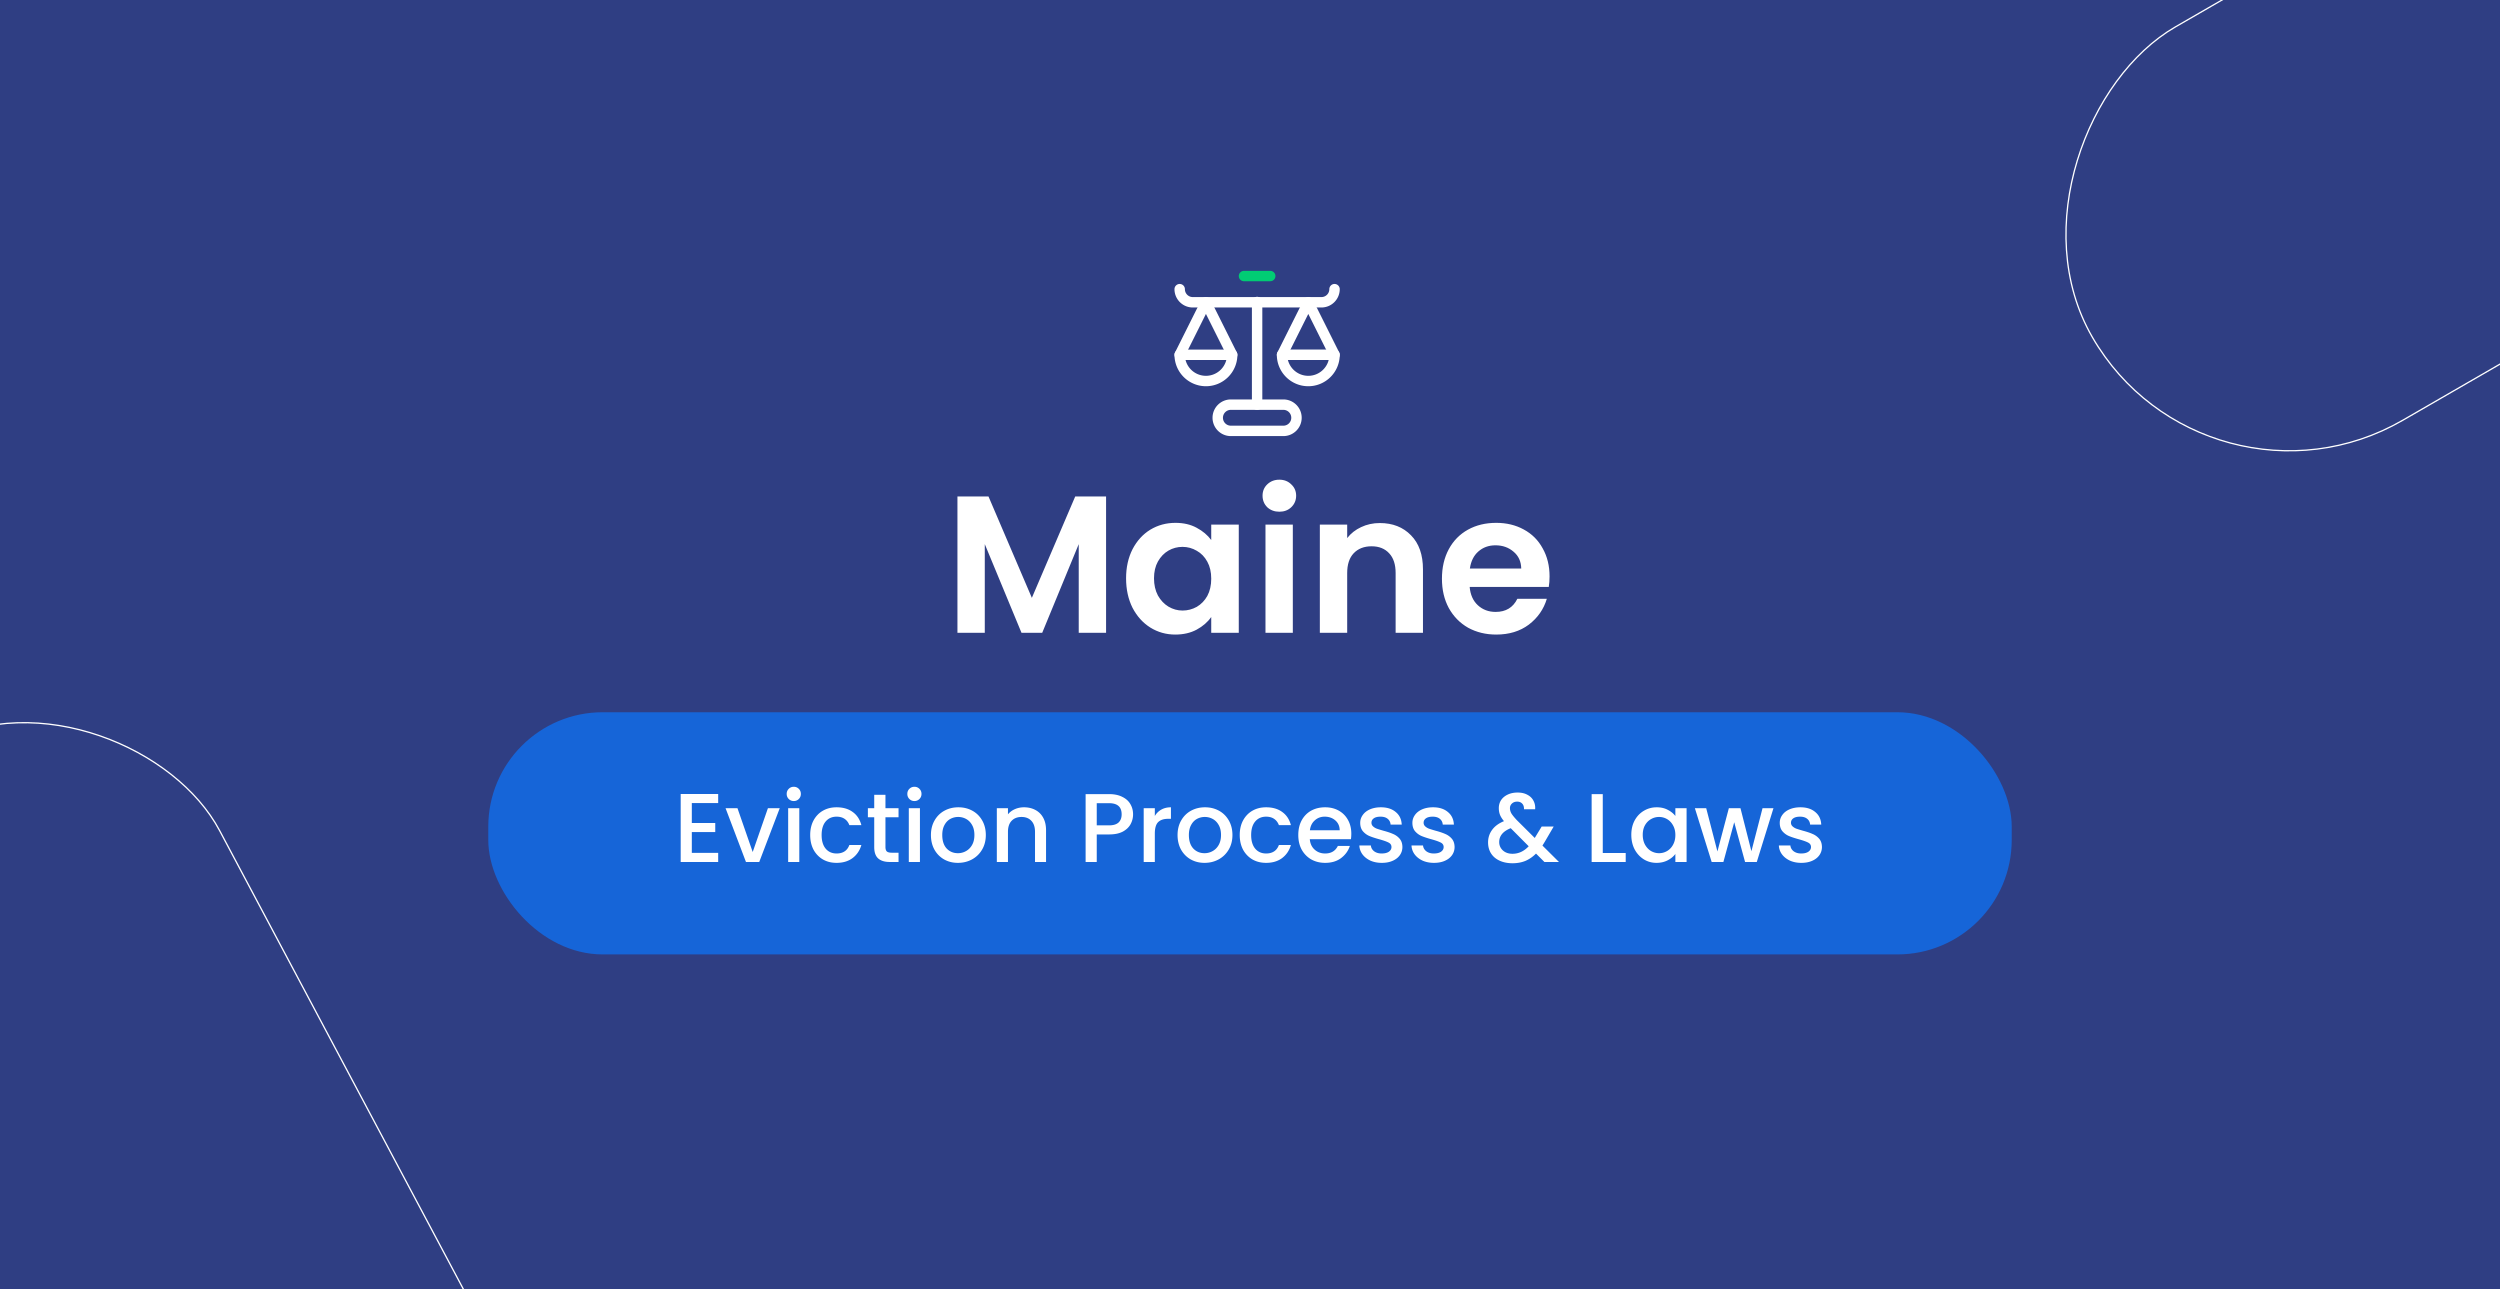 <svg xmlns="http://www.w3.org/2000/svg" width="1920" height="990" fill="none" xmlns:v="https://vecta.io/nano"><rect width="100%" height="100%" fill="#808080" stroke="none"/><style><![CDATA[.B{stroke-linejoin:round}.C{stroke-linecap:round}.D{stroke-miterlimit:10}]]></style><g clip-path="url(#A)"><path d="M1920 0H0V990H1920V0Z" fill="#2f3e83"/><g stroke="#fff"><rect x="507.453" y="1275.25" width="322.069" height="882.868" rx="161.035" transform="rotate(152.007 507.453 1275.25)"/><rect x="1694.15" y="410.036" width="348.93" height="722.337" rx="174.465" transform="rotate(240 1694.15 410.036)"/></g><rect x="375" y="547" width="1170" height="186" rx="87.888" fill="#1665d8"/><path d="M531.316 616.775v15.3h18v6.975h-18v15.975h20.25V662h-28.8v-52.2h28.8v6.975h-20.25zm46.756 37.575l11.7-33.675h9.075L583.097 662h-10.2l-15.675-41.325h9.15l11.7 33.675zm31.588-39.15c-1.55 0-2.85-.525-3.9-1.575s-1.575-2.35-1.575-3.9.525-2.85 1.575-3.9 2.35-1.575 3.9-1.575c1.5 0 2.775.525 3.825 1.575s1.575 2.35 1.575 3.9-.525 2.85-1.575 3.9-2.325 1.575-3.825 1.575zm4.2 5.475V662h-8.55v-41.325h8.55zm8.375 20.625c0-4.25.85-7.975 2.55-11.175 1.75-3.25 4.15-5.75 7.2-7.5s6.55-2.625 10.5-2.625c5 0 9.125 1.2 12.375 3.6 3.3 2.35 5.525 5.725 6.675 10.125h-9.225c-.75-2.05-1.95-3.65-3.6-4.8s-3.725-1.725-6.225-1.725c-3.5 0-6.3 1.25-8.4 3.75-2.05 2.45-3.075 5.9-3.075 10.35s1.025 7.925 3.075 10.425c2.1 2.5 4.9 3.75 8.4 3.75 4.95 0 8.225-2.175 9.825-6.525h9.225c-1.2 4.2-3.45 7.55-6.75 10.05-3.3 2.45-7.4 3.675-12.3 3.675-3.95 0-7.45-.875-10.5-2.625-3.05-1.8-5.45-4.3-7.2-7.5-1.7-3.25-2.55-7-2.55-11.25zm57.796-13.65v22.875c0 1.55.35 2.675 1.05 3.375.75.65 2 .975 3.75.975h5.25V662h-6.75c-3.85 0-6.8-.9-8.85-2.7s-3.075-4.725-3.075-8.775V627.65h-4.875v-6.975h4.875V610.4h8.625v10.275h10.05v6.975h-10.05zm22.28-12.45c-1.55 0-2.85-.525-3.9-1.575s-1.575-2.35-1.575-3.9.525-2.85 1.575-3.9 2.35-1.575 3.9-1.575c1.5 0 2.775.525 3.825 1.575s1.575 2.35 1.575 3.9-.525 2.85-1.575 3.9-2.325 1.575-3.825 1.575zm4.2 5.475V662h-8.55v-41.325h8.55zm29.151 42c-3.9 0-7.425-.875-10.575-2.625-3.15-1.8-5.625-4.3-7.425-7.5-1.8-3.25-2.7-7-2.7-11.25 0-4.2.925-7.925 2.775-11.175s4.375-5.75 7.575-7.5S732.087 620 736.037 620s7.525.875 10.725 2.625 5.725 4.25 7.575 7.5 2.775 6.975 2.775 11.175-.95 7.925-2.85 11.175-4.5 5.775-7.8 7.575c-3.25 1.75-6.85 2.625-10.8 2.625zm0-7.425a12.51 12.51 0 0 0 6.15-1.575c1.95-1.05 3.525-2.625 4.725-4.725s1.8-4.65 1.8-7.65-.575-5.525-1.725-7.575c-1.15-2.1-2.675-3.675-4.575-4.725a12.51 12.51 0 0 0-6.15-1.575 12.51 12.51 0 0 0-6.15 1.575c-1.85 1.05-3.325 2.625-4.425 4.725-1.1 2.05-1.65 4.575-1.65 7.575 0 4.45 1.125 7.9 3.375 10.35 2.3 2.4 5.175 3.6 8.625 3.6zM786.414 620c3.25 0 6.15.675 8.7 2.025 2.6 1.35 4.625 3.35 6.075 6s2.175 5.85 2.175 9.6V662h-8.475v-23.1c0-3.7-.925-6.525-2.775-8.475-1.85-2-4.375-3-7.575-3s-5.75 1-7.65 3c-1.85 1.95-2.775 4.775-2.775 8.475V662h-8.55v-41.325h8.55v4.725c1.4-1.7 3.175-3.025 5.325-3.975 2.2-.95 4.525-1.425 6.975-1.425zm83.788 5.4c0 2.65-.625 5.15-1.875 7.5s-3.25 4.275-6 5.775c-2.75 1.45-6.275 2.175-10.575 2.175h-9.45V662h-8.55v-52.125h18c4 0 7.375.7 10.125 2.1 2.8 1.35 4.875 3.2 6.225 5.55 1.4 2.35 2.1 4.975 2.1 7.875zm-18.45 8.475c3.25 0 5.675-.725 7.275-2.175 1.6-1.5 2.4-3.6 2.4-6.3 0-5.7-3.225-8.55-9.675-8.55h-9.45v17.025h9.45zm35.155-7.2c1.25-2.1 2.9-3.725 4.95-4.875 2.1-1.2 4.575-1.8 7.425-1.8v8.85h-2.175c-3.35 0-5.9.85-7.65 2.55-1.7 1.7-2.55 4.65-2.55 8.85V662h-8.55v-41.325h8.55v6zm38.159 36c-3.9 0-7.425-.875-10.575-2.625-3.15-1.8-5.625-4.3-7.425-7.5-1.8-3.25-2.7-7-2.7-11.25 0-4.2.925-7.925 2.775-11.175s4.375-5.75 7.575-7.5S921.491 620 925.441 620s7.525.875 10.725 2.625 5.725 4.25 7.575 7.5 2.775 6.975 2.775 11.175-.95 7.925-2.85 11.175-4.5 5.775-7.8 7.575c-3.25 1.75-6.85 2.625-10.8 2.625zm0-7.425a12.51 12.51 0 0 0 6.15-1.575c1.95-1.05 3.525-2.625 4.725-4.725s1.8-4.65 1.8-7.65-.575-5.525-1.725-7.575c-1.15-2.1-2.675-3.675-4.575-4.725a12.51 12.51 0 0 0-6.15-1.575 12.51 12.51 0 0 0-6.15 1.575c-1.85 1.05-3.325 2.625-4.425 4.725-1.1 2.05-1.65 4.575-1.65 7.575 0 4.45 1.125 7.9 3.375 10.35 2.3 2.4 5.175 3.6 8.625 3.6zm27.052-13.95c0-4.25.85-7.975 2.55-11.175 1.75-3.25 4.15-5.75 7.2-7.5s6.55-2.625 10.5-2.625c5 0 9.125 1.2 12.375 3.6 3.3 2.35 5.525 5.725 6.675 10.125h-9.225c-.75-2.05-1.95-3.65-3.6-4.8s-3.725-1.725-6.225-1.725c-3.5 0-6.3 1.25-8.4 3.75-2.05 2.45-3.075 5.9-3.075 10.35s1.025 7.925 3.075 10.425c2.1 2.5 4.9 3.75 8.4 3.75 4.95 0 8.225-2.175 9.825-6.525h9.225c-1.2 4.2-3.45 7.55-6.75 10.05-3.3 2.45-7.4 3.675-12.3 3.675-3.95 0-7.45-.875-10.5-2.625-3.05-1.8-5.45-4.3-7.2-7.5-1.7-3.25-2.55-7-2.55-11.25zm85.692-.975c0 1.55-.1 2.95-.3 4.2h-31.57c.25 3.3 1.47 5.95 3.67 7.95s4.9 3 8.1 3c4.6 0 7.85-1.925 9.75-5.775h9.23c-1.25 3.8-3.53 6.925-6.83 9.375-3.25 2.4-7.3 3.6-12.15 3.6-3.95 0-7.5-.875-10.65-2.625-3.1-1.8-5.55-4.3-7.346-7.5-1.75-3.25-2.625-7-2.625-11.25s.85-7.975 2.55-11.175c1.751-3.25 4.171-5.75 7.271-7.5 3.15-1.75 6.75-2.625 10.8-2.625 3.9 0 7.38.85 10.43 2.55a17.94 17.94 0 0 1 7.12 7.2c1.7 3.05 2.55 6.575 2.55 10.575zm-8.92-2.7c-.05-3.15-1.18-5.675-3.38-7.575s-4.92-2.85-8.17-2.85c-2.95 0-5.48.95-7.58 2.85-2.1 1.85-3.35 4.375-3.75 7.575h22.88zm32.34 25.05c-3.25 0-6.18-.575-8.78-1.725-2.55-1.2-4.57-2.8-6.07-4.8-1.5-2.05-2.3-4.325-2.4-6.825h8.85c.15 1.75.97 3.225 2.47 4.425 1.55 1.15 3.48 1.725 5.78 1.725 2.4 0 4.25-.45 5.55-1.35 1.35-.95 2.02-2.15 2.02-3.6 0-1.55-.75-2.7-2.25-3.45-1.45-.75-3.77-1.575-6.97-2.475-3.1-.85-5.63-1.675-7.58-2.475s-3.65-2.025-5.1-3.675c-1.4-1.65-2.1-3.825-2.1-6.525 0-2.2.65-4.2 1.95-6 1.3-1.85 3.15-3.3 5.55-4.35 2.45-1.05 5.25-1.575 8.4-1.575 4.7 0 8.48 1.2 11.33 3.6 2.9 2.35 4.45 5.575 4.65 9.675h-8.55c-.15-1.85-.9-3.325-2.25-4.425s-3.18-1.65-5.48-1.65c-2.25 0-3.97.425-5.17 1.275s-1.8 1.975-1.8 3.375a3.65 3.65 0 0 0 1.2 2.775c.8.75 1.77 1.35 2.92 1.8 1.15.4 2.85.925 5.1 1.575 3 .8 5.45 1.625 7.35 2.475a13.32 13.32 0 0 1 5.03 3.6c1.4 1.6 2.12 3.725 2.17 6.375 0 2.35-.65 4.45-1.95 6.3s-3.15 3.3-5.55 4.35c-2.35 1.05-5.12 1.575-8.32 1.575zm40.06 0c-3.25 0-6.17-.575-8.77-1.725-2.55-1.2-4.58-2.8-6.08-4.8-1.5-2.05-2.3-4.325-2.4-6.825h8.85c.15 1.75.98 3.225 2.48 4.425 1.55 1.15 3.47 1.725 5.77 1.725 2.4 0 4.25-.45 5.55-1.35 1.35-.95 2.03-2.15 2.03-3.6 0-1.55-.75-2.7-2.25-3.45-1.45-.75-3.78-1.575-6.98-2.475-3.1-.85-5.62-1.675-7.57-2.475s-3.65-2.025-5.1-3.675c-1.4-1.65-2.1-3.825-2.1-6.525 0-2.2.65-4.2 1.95-6 1.3-1.85 3.15-3.3 5.55-4.35 2.45-1.05 5.25-1.575 8.4-1.575 4.7 0 8.47 1.2 11.32 3.6 2.9 2.35 4.45 5.575 4.65 9.675h-8.55c-.15-1.85-.9-3.325-2.25-4.425s-3.17-1.65-5.47-1.65c-2.25 0-3.98.425-5.18 1.275s-1.8 1.975-1.8 3.375a3.65 3.65 0 0 0 1.2 2.775c.8.75 1.78 1.35 2.93 1.8 1.15.4 2.85.925 5.1 1.575 3 .8 5.45 1.625 7.35 2.475 1.95.8 3.62 2 5.02 3.6s2.13 3.725 2.18 6.375c0 2.35-.65 4.45-1.95 6.3s-3.15 3.3-5.55 4.35c-2.35 1.05-5.13 1.575-8.33 1.575zm84.82-.675l-6.45-6.45c-2.5 2.5-5.22 4.375-8.17 5.625-2.95 1.2-6.25 1.8-9.9 1.8-3.7 0-6.98-.65-9.83-1.95s-5.05-3.15-6.6-5.55c-1.55-2.45-2.32-5.275-2.32-8.475 0-3.6 1.02-6.8 3.07-9.6 2.05-2.85 5.1-5.1 9.15-6.75-1.45-1.75-2.47-3.375-3.07-4.875-.6-1.55-.9-3.25-.9-5.1 0-2.3.57-4.35 1.72-6.15 1.2-1.8 2.9-3.225 5.1-4.275s4.75-1.575 7.65-1.575c2.95 0 5.45.575 7.5 1.725 2.1 1.1 3.65 2.625 4.65 4.575 1.05 1.95 1.48 4.125 1.28 6.525h-8.55c.05-1.85-.4-3.275-1.35-4.275-.95-1.05-2.25-1.575-3.9-1.575s-3 .5-4.05 1.5c-1 .95-1.5 2.125-1.5 3.525 0 1.35.37 2.7 1.12 4.05.8 1.3 2.18 3 4.13 5.1l13.8 13.725 5.32-8.775h9.23l-6.75 11.55-1.88 3.075 12.68 12.6h-11.18zm-24.52-6.3c4.7 0 8.85-1.925 12.45-5.775l-13.8-13.875c-5.9 2.35-8.85 5.9-8.85 10.65 0 2.55.95 4.7 2.85 6.45 1.9 1.7 4.35 2.55 7.35 2.55zm69.34-.6h17.62v6.9h-26.17v-52.125h8.55V655.1zm21.92-13.95c0-4.15.85-7.825 2.55-11.025 1.75-3.2 4.1-5.675 7.05-7.425 3-1.8 6.3-2.7 9.9-2.7 3.25 0 6.08.65 8.48 1.95 2.45 1.25 4.4 2.825 5.85 4.725v-6h8.62V662h-8.62v-6.15c-1.45 1.95-3.43 3.575-5.93 4.875s-5.35 1.95-8.55 1.95c-3.55 0-6.8-.9-9.75-2.7-2.95-1.85-5.3-4.4-7.05-7.65-1.7-3.3-2.55-7.025-2.55-11.175zm33.83.15c0-2.85-.6-5.325-1.8-7.425-1.15-2.1-2.68-3.7-4.58-4.8s-3.95-1.65-6.15-1.65-4.25.55-6.15 1.65c-1.9 1.05-3.45 2.625-4.65 4.725-1.15 2.05-1.72 4.5-1.72 7.35s.57 5.35 1.72 7.5c1.2 2.15 2.75 3.8 4.65 4.95 1.95 1.1 4 1.65 6.15 1.65 2.2 0 4.25-.55 6.15-1.65s3.43-2.7 4.58-4.8c1.2-2.15 1.8-4.65 1.8-7.5zm75.35-20.625L1349.21 662h-9l-8.33-30.525-8.32 30.525h-9l-12.9-41.325h8.7l8.62 33.225 8.78-33.225h8.92l8.4 33.075 8.55-33.075h8.4zm21.39 42c-3.25 0-6.17-.575-8.77-1.725-2.55-1.2-4.58-2.8-6.08-4.8-1.5-2.05-2.3-4.325-2.4-6.825h8.85c.15 1.75.98 3.225 2.48 4.425 1.55 1.15 3.47 1.725 5.77 1.725 2.4 0 4.25-.45 5.55-1.35 1.35-.95 2.03-2.15 2.03-3.6 0-1.55-.75-2.7-2.25-3.45-1.45-.75-3.78-1.575-6.98-2.475-3.1-.85-5.62-1.675-7.57-2.475s-3.65-2.025-5.1-3.675c-1.4-1.65-2.1-3.825-2.1-6.525 0-2.2.65-4.2 1.95-6 1.3-1.85 3.15-3.3 5.55-4.35 2.45-1.05 5.25-1.575 8.4-1.575 4.7 0 8.47 1.2 11.32 3.6 2.9 2.35 4.45 5.575 4.65 9.675h-8.55c-.15-1.85-.9-3.325-2.25-4.425s-3.17-1.65-5.47-1.65c-2.25 0-3.98.425-5.18 1.275s-1.8 1.975-1.8 3.375a3.65 3.65 0 0 0 1.2 2.775c.8.75 1.78 1.35 2.93 1.8 1.15.4 2.85.925 5.1 1.575 3 .8 5.45 1.625 7.35 2.475 1.95.8 3.62 2 5.02 3.6s2.13 3.725 2.18 6.375c0 2.35-.65 4.45-1.95 6.3s-3.15 3.3-5.55 4.35c-2.35 1.05-5.13 1.575-8.33 1.575z" fill="#fff"/><g stroke="#fff" stroke-width="8" class="D B"><g class="C"><path d="M1024.92 222.078a10.08 10.08 0 0 1-10.08 10.078h-98.762A10.08 10.08 0 0 1 906 222.078"/><path d="M965.461 310.764V231.945"/></g><path d="M985.617 330.922h-40.312a10.08 10.08 0 0 1-10.078-10.078 10.08 10.08 0 0 1 10.078-10.078h40.312a10.08 10.08 0 0 1 10.078 10.078 10.08 10.08 0 0 1-10.078 10.078zm19.153-38.297c-11.136 0-20.161-9.024-20.161-20.156h40.311c0 11.132-9.02 20.156-20.15 20.156zm-78.614 0A20.16 20.16 0 0 1 906 272.469h40.312a20.16 20.16 0 0 1-20.156 20.156z"/><g class="C"><path d="M984.609 272.469l20.161-40.313 20.15 40.313m-118.92 0l20.156-40.313 20.156 40.313"/></g></g><path d="M955.383 212h20.156" stroke="#01cc74" stroke-width="8" class="B C D"/><path d="M849.466 381.3V486h-21v-68.1l-28.05 68.1h-15.9l-28.2-68.1V486h-21V381.3h23.85l33.3 77.85 33.3-77.85h23.7zm15.362 62.85c0-8.4 1.65-15.85 4.95-22.35 3.4-6.5 7.95-11.5 13.65-15 5.8-3.5 12.25-5.25 19.35-5.25 6.2 0 11.6 1.25 16.2 3.75 4.7 2.5 8.45 5.65 11.25 9.45V402.9h21.15V486h-21.15v-12.15c-2.7 3.9-6.45 7.15-11.25 9.75-4.7 2.5-10.15 3.75-16.35 3.75-7 0-13.4-1.8-19.2-5.4-5.7-3.6-10.25-8.65-13.65-15.15-3.3-6.6-4.95-14.15-4.95-22.65zm65.4.3c0-5.1-1-9.45-3-13.05-2-3.7-4.7-6.5-8.1-8.4-3.4-2-7.05-3-10.95-3s-7.5.95-10.8 2.85-6 4.7-8.1 8.4c-2 3.6-3 7.9-3 12.9s1 9.4 3 13.2c2.1 3.7 4.8 6.55 8.1 8.55 3.4 2 7 3 10.8 3 3.9 0 7.55-.95 10.95-2.85 3.4-2 6.1-4.8 8.1-8.4 2-3.7 3-8.1 3-13.2zm52.31-51.45c-3.7 0-6.8-1.15-9.3-3.45-2.4-2.4-3.6-5.35-3.6-8.85s1.2-6.4 3.6-8.7c2.5-2.4 5.6-3.6 9.3-3.6s6.75 1.2 9.15 3.6c2.5 2.3 3.75 5.2 3.75 8.7s-1.25 6.45-3.75 8.85c-2.4 2.3-5.45 3.45-9.15 3.45zm10.35 9.9V486h-21v-83.1h21zm66.802-1.2c9.9 0 17.9 3.15 24 9.45 6.1 6.2 9.15 14.9 9.15 26.1V486h-21v-45.9c0-6.6-1.65-11.65-4.95-15.15-3.3-3.6-7.8-5.4-13.5-5.4-5.8 0-10.4 1.8-13.8 5.4-3.3 3.5-4.95 8.55-4.95 15.15V486h-21v-83.1h21v10.35c2.8-3.6 6.35-6.4 10.65-8.4 4.4-2.1 9.2-3.15 14.4-3.15zm130.37 40.95c0 3-.2 5.7-.6 8.1h-60.75c.5 6 2.6 10.7 6.3 14.1s8.25 5.1 13.65 5.1c7.8 0 13.35-3.35 16.65-10.05h22.65c-2.4 8-7 14.6-13.8 19.8-6.8 5.1-15.15 7.65-25.05 7.65-8 0-15.2-1.75-21.6-5.25-6.3-3.6-11.25-8.65-14.85-15.15-3.5-6.5-5.25-14-5.25-22.5 0-8.6 1.75-16.15 5.25-22.65s8.4-11.5 14.7-15 13.55-5.25 21.75-5.25c7.9 0 14.95 1.7 21.15 5.1 6.3 3.4 11.15 8.25 14.55 14.55 3.5 6.2 5.25 13.35 5.25 21.45zm-21.75-6c-.1-5.4-2.05-9.7-5.85-12.9-3.8-3.3-8.45-4.95-13.95-4.95-5.2 0-9.6 1.6-13.2 4.8-3.5 3.1-5.65 7.45-6.45 13.05h39.45z" fill="#fff"/></g><defs><clipPath id="A"><path fill="#fff" d="M0 0h1920v990H0z"/></clipPath></defs></svg>